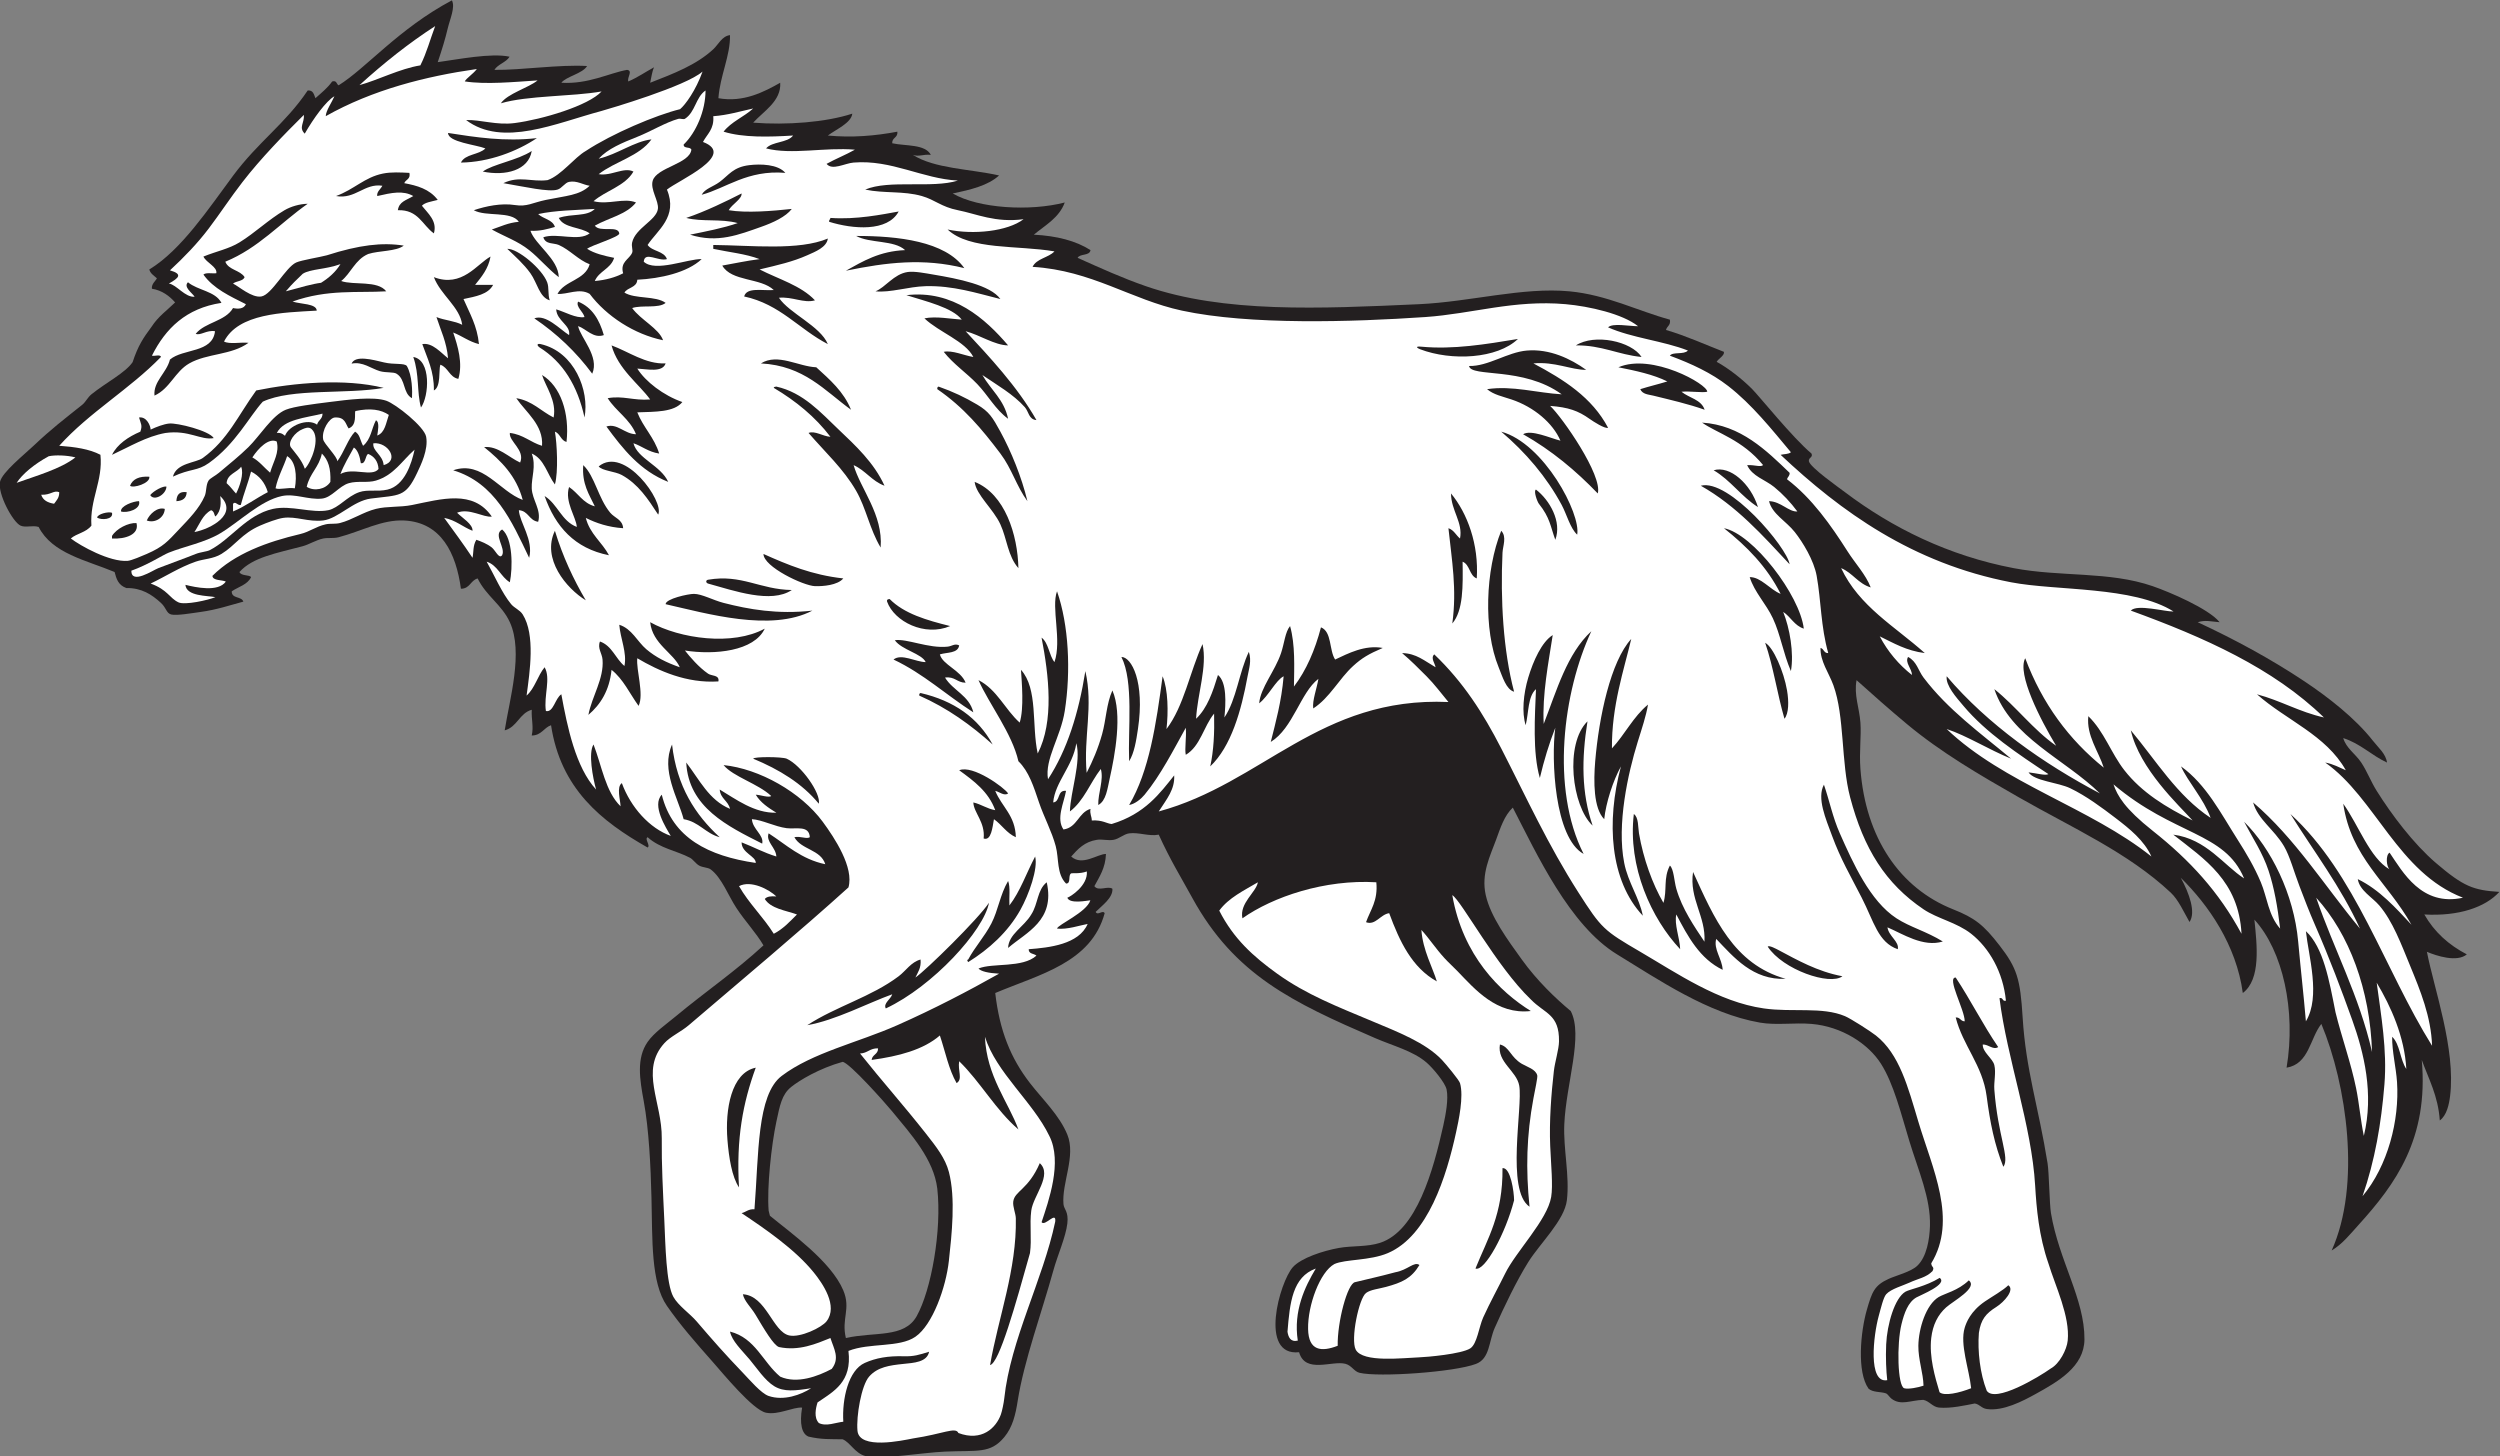 <?xml version="1.0" encoding="UTF-8" standalone="no"?>
<svg
   xmlns:dc="http://purl.org/dc/elements/1.1/"
   xmlns:cc="http://creativecommons.org/ns#"
   xmlns:rdf="http://www.w3.org/1999/02/22-rdf-syntax-ns#"
   xmlns:svg="http://www.w3.org/2000/svg"
   xmlns="http://www.w3.org/2000/svg"
   viewBox="0 0 761.293 443.387"
   height="443.387"
   width="761.293"
   xml:space="preserve"
   id="svg2"
   version="1.1"><rect x="0" y="0" width="761.293" height="443.387" fill="#808080" stroke="none"/><defs
     id="defs6" /><g
     transform="matrix(1.333,0,0,-1.333,0,443.387)"
     id="g10"><g
       transform="scale(0.1)"
       id="g12"><path
         id="path14"
         style="fill:#231f20;fill-opacity:1;fill-rule:evenodd;stroke:none"
         d="m 400,2635.35 c -12.223,14.24 -29.965,27.77 -52.937,31.26 -1.75,10.87 9.695,19.18 11.3,23.88 -5.582,5.31 -15.605,11.21 -17.187,20.24 73.094,44.3 136.058,139.86 191.492,214.4 57.996,78 118.797,117.98 170.281,194.42 12.867,1.11 14.137,-9.38 17.649,-17.65 13.418,12.08 27.672,23.31 38.23,38.24 10.961,3.12 9.496,-6.19 14.707,-8.82 62.223,38.47 137.422,129.63 258.825,194.12 8.15,-16.01 -4.47,-42.37 -9.99,-65.85 -4.86,-20.71 -11.9,-44.32 -22.37,-75.33 44.12,5.93 122.79,21.71 164.13,12.38 -7.72,-12.87 -26.96,-17.18 -34.7,-30.03 60.8,-0.83 147.99,12.57 211.76,8.82 -10.46,-17.5 -47.57,-23.73 -58.83,-38.23 61.63,-3.78 109.23,22.14 150,29.41 14.36,-1.75 -0.24,-17.15 2.95,-26.47 21.27,9.13 39.12,21.66 58.82,32.36 -4.67,-10.04 -6.07,-23.34 -8.83,-35.3 53.82,21.02 105.09,40.44 144.13,76.47 11.76,10.86 19.63,29.97 38.23,32.35 1.18,-46.41 -22.82,-92.75 -26.47,-144.12 57.54,-10.35 104.74,14.78 141.18,35.3 2.79,-42.01 -38.54,-65.37 -61.76,-91.18 76.55,-5.96 165.91,0.76 226.46,20.59 -2.52,-21.33 -36.7,-35.59 -55.87,-50 55.16,-5.3 108.2,-0.71 158.82,8.82 1.54,-14.29 -12.51,-12.98 -11.77,-26.47 31.44,-6.79 74.9,-1.56 88.23,-26.46 -18.34,1.77 -26.98,-5.02 -41.17,0 49.63,-31.75 130.66,-32.1 197.07,-47.07 -25.65,-23.37 -65.37,-32.66 -105.89,-41.17 59.24,-34.44 176.44,-41.21 255.89,-20.59 -12.85,-35.19 -44.47,-51.61 -70.59,-73.53 52.15,-2.75 95.96,-13.84 129.41,-35.3 -1.94,-13.75 -23.96,-7.4 -29.41,-17.64 53.67,-24.01 101.72,-45.94 155.88,-64.71 178.12,-61.72 396.28,-51.5 623.54,-41.17 117.36,5.33 237.01,39.47 344.12,29.41 85.55,-8.05 157.07,-45.1 229.42,-64.71 2.46,-13.27 -6.9,-14.68 -8.83,-23.53 46.97,-13.81 88.49,-33.06 132.34,-50 1.6,-8.72 -12.24,-15.04 -16.6,-22.82 26.41,-14.37 57.72,-38.78 81.31,-62.48 16.5,-16.57 92.01,-110.71 135.29,-147.05 4.26,-9.17 -7.44,-8.87 -5.88,-17.65 2.44,-13.7 68.83,-60.37 82.37,-70.59 107.69,-81.41 236.64,-145.2 385.29,-173.53 107.48,-20.48 218.18,-6.77 317.66,-41.18 38.02,-13.15 127.71,-51.1 152.93,-82.35 -19.93,1.54 -32.47,5.59 -50,0 85.09,-39.57 167.92,-84.49 244.12,-135.29 54.1,-36.09 115.86,-84.14 155.88,-135.3 12.32,-15.75 29.86,-30.07 32.36,-50 -35.57,16.4 -60.55,43.39 -100,55.88 6.78,-23.33 27.69,-35.66 41.17,-55.88 13.2,-19.81 21.86,-43.2 35.29,-64.71 33.64,-53.77 83.79,-120.61 135.3,-164.7 63.06,-53.96 85.7,-62.32 144.92,-66.05 -32.38,-35.54 -93.46,-56.01 -171.39,-51.6 22.7,-40.05 55.84,-69.66 97.05,-91.17 -22.58,-18.75 -69.26,-3.34 -91.17,5.87 16.37,-84.74 66.09,-221.617 52.95,-329.41 -2.32,-18.906 -7.5,-44.152 -23.54,-55.89 -3.78,56.008 -25.27,94.336 -41.17,138.246 16.06,-179.848 -60.37,-284.016 -144.12,-376.477 -19.71,-21.75 -37.15,-44.043 -61.76,-58.828 67.74,149.559 34.42,379.403 -23.53,517.657 -26.27,-33.528 -28.03,-91.594 -79.42,-100 21.86,130.252 -8.51,267.392 -73.53,338.232 5.96,-58.38 15.27,-136.21 -26.47,-167.65 -14.74,109.77 -78.88,201.48 -141.68,263.21 19.52,-35.67 34.93,-79.25 19.91,-100.93 -13.13,22.81 -25.06,50.38 -42.93,67.14 -97.76,91.66 -224.79,147.78 -347.07,217.65 -88.73,50.71 -177.5,102.24 -255.88,167.64 -40.72,33.97 -75.67,64.94 -114.71,100 -6.31,-34.07 6.39,-63.12 8.83,-97.05 2.26,-31.43 -3.01,-66.24 0,-105.89 11.91,-157.17 89.75,-272.25 211.76,-320.59 49.29,-19.53 69.66,-35.52 105.88,-82.35 40.19,-51.96 47.52,-76.34 52.95,-164.71 7.42,-121.07 36.05,-203.081 56.97,-333.288 3.44,-21.454 4.26,-93.067 7.73,-113.766 18.28,-108.938 77.09,-196.301 76.49,-288.246 -0.43,-62.82 -61.14,-96.883 -110.94,-124.5 -30.31,-16.797 -74.65,-39.883 -111.9,-34.707 -12.69,1.765 -15.78,10.469 -27.71,12.683 -21.48,-4.187 -55.12,-11.902 -81.84,-9.363 -14.49,1.375 -22.14,15.098 -35.82,17.645 -29.55,-0.887 -51.21,-13.907 -72.98,2.949 -3.64,2.812 -8.29,10.121 -11.78,11.758 -12.76,4.336 -30.14,1.945 -40.2,10.8 -27.3,38.196 -18.26,130.657 -3.9,180.383 11.68,40.508 17.05,55.692 50,70.586 16.77,7.598 50,15.848 64.68,29.414 22.27,20.528 28.56,61.766 29.44,91.18 1.87,63.926 -26.47,126.172 -47.07,194.121 -19.63,64.758 -35.86,130.922 -64.71,176.465 -28.87,45.617 -89.43,85.324 -158.83,91.184 -38.73,3.273 -80.49,-3.497 -117.63,2.941 -119.03,20.631 -233.03,98.851 -326.49,155.891 -108.38,66.16 -183.03,228.32 -238.22,335.29 -19.28,-18.01 -28.24,-46.02 -38.24,-73.53 -13.29,-36.6 -34.61,-77.32 -23.54,-126.47 11.13,-49.43 50.02,-102.11 82.36,-147.06 34.98,-48.64 77.7,-89.32 111.76,-117.66 29.28,-56.277 -10.56,-164.922 -14.71,-258.817 -2.5,-56.855 12.64,-117.929 5.88,-173.535 -5.56,-45.879 -61.58,-98.508 -88.22,-141.172 -27.17,-43.515 -55.47,-102.785 -76.46,-150 -13.99,-31.437 -10.92,-70.41 -42.93,-82.589 -49.77,-18.895 -222.21,-30.782 -265.92,-20.36 -12.81,3.067 -17.85,16.746 -32.35,20.586 -30.41,8.055 -91.75,-23.41 -105.87,26.473 -92.48,-9.598 -44.28,160.429 -14.38,194.121 18.97,21.367 69.67,37.695 105.55,44.121 30.29,5.41 64.2,1.945 94.12,11.758 83.3,27.328 121.29,165.39 144.12,267.648 5.59,25.067 12.15,60.574 7.64,82.352 -3.3,15.949 -31.82,49.719 -45.88,61.777 -31.12,26.672 -75.82,37.774 -117.64,55.883 -187.99,81.364 -321.19,144.234 -417.66,320.584 -25.04,45.79 -50.38,86.5 -76.46,144.12 -21.99,-4.5 -45.93,5.95 -67.66,2.94 -12.3,-1.7 -22.72,-12.34 -35.29,-14.7 -12.93,-2.43 -25.93,1.89 -38.24,0 -28.27,-4.33 -43.57,-21.09 -58.82,-38.24 25.19,-22.68 60.24,6.03 79.42,5.89 -1.16,-32.2 -14.88,-51.81 -26.48,-73.54 8.97,-12.82 30.65,1.4 41.18,-5.89 1.66,-20.71 -23.9,-38.51 -38.24,-52.93 4.84,-9.59 15.96,5.38 20.59,-2.94 -30.76,-113.36 -148.61,-139.63 -250,-182.36 9.95,-86.266 35.27,-148.817 79.41,-205.875 28.5,-36.848 67.23,-73.379 85.3,-117.649 19.99,-48.984 -12.95,-110.203 -8.83,-158.836 1.02,-11.984 12.05,-16.398 8.83,-44.113 -3.63,-31.192 -21.91,-70.984 -32.36,-108.828 -25.6,-92.793 -66.77,-205.145 -81.04,-296.426 -4.84,-30.938 -11.47,-59.91 -30.72,-82.977 C 2262.25,4.836 2233.84,13.418 2158.98,10.117 2105.53,7.773 2011.53,-8.984 1976.83,0 c -23.63,6.125 -35.27,31.902 -51.88,38.23 -28.68,0.605 -47.71,-0.867 -77.88,6.125 -15.5,6.144 -20.86,29.492 -14.7,66.347 -21.68,1.238 -54.31,-17.449 -82.35,-11.758 -30.23,6.133 -98.83,90.125 -120.59,114.707 -41.1,46.414 -76.12,86.477 -105.88,129.414 -36.71,52.95 -32.98,150.489 -35.3,247.063 -1.72,71.305 -5.83,156.48 -17.65,220.582 -9.29,50.375 -16.98,97.922 8.83,135.293 14.69,21.281 43.69,41.32 64.7,58.836 67.21,55.99 135.22,101.94 200,161.76 -17.45,29.59 -40.89,53.69 -61.76,85.29 -18.47,27.96 -33.66,69.54 -58.82,88.24 -6.44,4.77 -17.96,4 -26.48,8.82 -7.85,4.45 -13.89,14.12 -20.59,17.65 -31.43,16.6 -67.81,21.06 -97.05,47.06 -7.69,-4.07 7.3,-19.08 0,-23.52 -106.4,60.26 -198.67,134.66 -220.59,279.41 -16.77,-5.8 -21.77,-23.35 -44.12,-23.55 4.64,21.28 -0.95,34.53 0,58.84 -28.32,-7.96 -33.08,-39.47 -61.77,-47.06 11.3,71.89 43.1,178.43 11.77,247.06 -18.29,40.04 -54.06,59.87 -73.53,100 -16.3,-4.29 -17.61,-23.57 -38.24,-23.53 -11.02,81.47 -45.1,151.62 -129.415,155.89 -50.472,2.54 -97.113,-24.29 -150,-38.24 -11.836,-3.12 -24.254,-0.63 -35.297,-2.94 -16.554,-3.48 -32.16,-13.68 -47.054,-17.65 -59.414,-15.82 -113.977,-25.06 -144.121,-58.83 3.281,-9.45 23.191,-6 26.472,-11.76 -8.168,-17.33 -29.015,-21.96 -44.121,-32.35 -0.648,-17.32 22.434,-10.9 26.477,-23.54 -31.055,-8.26 -60.223,-18.5 -97.063,-23.52 -20.176,-2.75 -55.465,-8.99 -67.652,-5.89 -11.387,2.91 -10.957,14.92 -23.524,26.48 -21.035,19.33 -44.207,34.38 -79.058,33.97 -18.399,6.48 -22.813,21.02 -26.824,36.61 -65.04,27.13 -142.352,41.97 -173.54,102.94 -14.223,4.44 -29.246,-2.24 -41.168,2.95 -17.707,7.71 -52.785,72.8 -47.062,100 4.562,21.68 54.531,61.56 76.469,82.36 40.859,38.72 69.738,60.53 111.769,94.12 7.207,5.76 12.012,16.55 20.59,23.52 32.281,26.23 77.559,49.12 94.117,73.53 12.551,38.04 24.375,55.33 43.09,80.57 15.25,23.79 35.176,37.38 53.965,55.82 z M 1932.37,269.531 c -10.71,44.668 11.97,66.258 -5.89,108.828 -27.85,66.426 -120.66,131.7 -167.64,170.586 -0.24,0.196 -2.97,12.129 -2.94,11.766 -4.12,53.059 6.21,149.316 17.65,202.941 7.94,37.286 12.41,62.137 33.65,79.309 18.99,15.348 64.74,42.801 117.65,57.508 15.58,-1.59 98.08,-94.629 113.4,-113.281 42.48,-51.727 95.01,-109.239 102.95,-176.477 10.59,-94.727 -13.74,-231.492 -47.06,-291.18 -28.42,-50.89 -96.61,-35.051 -161.77,-50 v 0" /><path
         id="path16"
         style="fill:#ffffff;fill-opacity:1;fill-rule:evenodd;stroke:none"
         d="m 300,2022.49 c 38.051,13.55 71.742,35.76 85.297,41.17 36.75,14.68 82.281,23.08 117.648,44.13 43.45,25.84 91.805,74.88 141.176,85.29 29.742,6.26 60.219,-9.08 91.184,-5.89 22.941,2.37 38.828,28.7 61.761,35.3 20.004,5.75 42.731,0.07 61.762,5.88 41.332,12.63 59.277,45.07 88.238,70.59 -6.738,-31.69 -22.597,-81.84 -61.769,-91.18 -22.645,-5.4 -44.965,0.93 -64.699,-5.88 -27.844,-9.6 -46.914,-36.27 -70.594,-41.18 -37.391,-7.75 -85.363,12.16 -126.473,2.95 -60.597,-13.59 -95.918,-69.34 -144.117,-94.13 -7.012,-3.6 -21.328,-4.36 -32.348,-8.82 -23.742,-9.58 -60.097,-22.56 -85.296,-32.35 -12.668,-4.92 -61.77,-38.33 -61.77,-5.88 v 0" /><path
         id="path18"
         style="fill:#ffffff;fill-opacity:1;fill-rule:evenodd;stroke:none"
         d="m 632.359,2337.2 c 16.454,31.59 65.555,34.32 104.426,44.11 0.086,-12.83 -10.012,-14.84 -12.394,-25.2 -21.543,15.6 -64.856,-2.07 -73.34,-25.43 -1.699,0.59 -6.637,7.86 -18.692,6.52 v 0" /><path
         id="path20"
         style="fill:#ffffff;fill-opacity:1;fill-rule:evenodd;stroke:none"
         d="m 652.945,2660.73 c 17.684,20.61 21.141,22.76 38.594,39.99 17.891,11.45 50.746,9.35 86.231,22.13 -11.204,-18.21 -26.247,-31.29 -44.301,-42.64 -20.461,-2.62 -46.449,-10.18 -80.524,-19.48 v 0" /><path
         id="path22"
         style="fill:#ffffff;fill-opacity:1;fill-rule:evenodd;stroke:none"
         d="m 1341.19,2757.79 c 9.75,8.21 74.75,27.23 73.53,35.29 -2.89,19.15 -44.67,1.31 -55.89,17.65 31.35,17.67 72.6,25.45 94.12,52.94 -27.95,11.58 -62.54,-6.08 -97.06,2.94 28.32,24.62 71.71,34.18 91.18,67.65 -21.58,11.29 -51.06,-10.88 -79.41,-5.88 37.48,29.19 92.71,40.63 120.59,79.41 -38.95,-4.34 -77.6,-34.06 -120.59,-44.12 20.87,22.76 53.58,36.25 88.23,50 32.14,12.76 64.38,32.96 94.13,41.18 3.76,1.04 11.49,-2.08 14.7,0 23.89,15.44 24.42,49.18 47.06,64.7 0.03,-46.11 -21.55,-96.09 -50,-123.53 -0.38,-10.17 15.31,-4.29 17.65,-11.76 -4.06,-32.5 -78.77,-40.23 -88.24,-70.59 -6.31,-20.24 14.17,-46.38 11.76,-64.71 -3.41,-26.03 -51.41,-43.71 -58.82,-76.46 -2.24,-9.93 2.37,-17.65 0,-23.54 -5.98,-14.85 -28.16,-20.83 -20.59,-47.05 -18.02,-9.43 -39.56,-15.34 -64.71,-17.65 9.43,22.93 36.77,27.94 44.12,52.94 -22.83,4.61 -44.98,9.92 -61.76,20.59 v 0" /><path
         id="path24"
         style="fill:#ffffff;fill-opacity:1;fill-rule:evenodd;stroke:none"
         d="m 1150.01,2907.79 c 47.63,-8.02 104,-21.08 123.53,-14.7 9.91,2.75 16.83,15.73 26.47,17.64 18.03,3.55 32.47,-6.94 47.06,-8.83 -22.97,-22.15 -54,-22.78 -100,-32.35 -31.02,-6.44 -43.19,-16.11 -70.59,-11.76 -31.18,4.94 -66.34,-2.46 -94.12,-11.77 27.54,-15.6 85.19,-1.09 102.94,-26.47 -24.36,-2.1 -41.88,-11.05 -61.76,-17.64 30.78,-16.88 59.33,-26.4 85.29,-47.07 23.83,-18.96 43.35,-43.18 67.65,-61.76 -1.21,42.03 -53.61,73.71 -64.71,105.88 22.51,-0.93 39.13,4.01 55.89,8.83 -5.37,17.17 -26.87,18.22 -38.23,29.41 38.62,8.44 85.12,8.99 129.4,11.76 -18.21,-18.35 -52.4,-10.07 -82.35,-20.58 11.56,-23.75 50.31,-20.28 70.59,-35.3 -25.54,-19.3 -74.21,1.83 -105.88,-8.82 5.02,-17.07 23.61,-12.51 35.29,-17.65 25.48,-11.21 44.68,-34.31 70.59,-44.12 -10.44,-36.62 -57.23,-36.88 -73.53,-67.64 21.54,-2 50.17,14.28 73.53,0 38.32,-50.93 101.75,-92.31 167.65,-105.89 -9.39,26.9 -51.38,46.66 -70.59,73.53 21.85,7.56 60.37,-1.54 76.47,11.77 -22.44,16.78 -70.02,8.41 -94.12,23.53 7.19,12.42 28.34,10.87 29.41,29.41 52.18,2.55 114.04,16.05 147.06,47.06 -30.69,1.29 -106.23,-30.83 -132.35,-5.88 1.98,24.74 33.2,-0.02 52.95,5.88 -6.57,18.93 -33.67,17.32 -44.12,32.35 21.62,33.32 70.16,64.31 44.12,126.48 25.61,20.9 160.84,78.96 82.35,108.81 9.37,18.08 25.9,29 23.53,58.83 33.76,2.51 61.35,11.2 91.18,17.65 -21.02,-19.18 -50.15,-30.25 -67.66,-52.95 44.61,-13.92 104.42,-12.24 158.83,-8.82 -13.11,-17.27 -47.62,-13.16 -61.76,-29.41 58.82,-15.18 133.87,3.01 202.94,-2.94 -20.63,-11.72 -43.89,-20.82 -64.71,-32.36 12.81,-16 41.6,1.31 61.77,2.94 86.74,7.02 156.86,-36.85 238.23,-41.17 -59.03,-18.42 -157.52,2.62 -211.77,-20.58 43.74,-9.2 86.91,-2.57 129.42,-14.71 30.47,-8.71 44.27,-24.84 82.35,-32.36 43.04,-8.5 85.42,-29.11 150.01,-20.59 -36.62,-27.91 -114.96,-36 -173.54,-23.52 50.46,-47.59 160.54,-35.55 244.12,-50 -13.81,-14.62 -40.78,-16.09 -50,-35.3 135.65,-8.32 224.71,-74.93 341.18,-100 154.92,-33.35 389.28,-26.06 555.9,-14.7 106.15,7.23 202.81,39.87 320.58,29.41 54.09,-4.81 130.3,-22.17 165.61,-50.37 -20.59,0 -58.42,7.88 -68.56,-2.57 54.26,-24.19 126.02,-30.84 182.37,-52.95 -9.1,-10.1 -34.79,-2.27 -41.17,-11.77 49.96,-18.62 94.41,-39.25 133.06,-69.21 54.67,-42.4 99.14,-98.55 143.4,-151.37 -5.16,-4.65 -15.66,-3.94 -23.53,-5.88 137.77,-129.54 301.03,-247.79 526.48,-291.19 103.87,-19.99 278.87,-8.58 371.25,-66.76 -19.69,-0.63 -83.44,17.55 -97.71,2.06 167.51,-60.92 325.39,-131.46 441.17,-244.12 -56.06,12.56 -98.73,38.52 -152.95,52.94 66.38,-59.12 157.97,-93.01 202.95,-173.53 -15.12,6.45 -28.83,14.32 -47.07,17.65 114.98,-81.1 166.11,-251.55 314.72,-308.83 -94.63,-20.89 -137.91,59.31 -167.65,102.94 -9.57,-5.48 -7.25,-32.13 0,-38.23 -45.3,25.98 -70.78,101.26 -105.88,150.01 18.03,-123.28 99.78,-177.35 155.88,-276.49 -35.47,38.07 -73.13,80.24 -122.64,104.25 4.04,-26.04 32.99,-41.26 49.1,-60.13 30.76,-36 50.08,-88.37 70.61,-138.23 22.93,-55.75 47.87,-116.11 49.98,-182.352 -109.16,175.152 -174.87,393.752 -323.52,529.412 53.87,-86.32 114.83,-165.56 158.83,-261.76 -80.47,96.98 -148.36,206.55 -244.12,288.23 10.86,-39.16 47.71,-61.17 70.59,-100 13.34,-22.65 22.96,-58.93 35.29,-91.18 10.96,-28.68 22.4,-58.82 35.29,-88.24 33.6,-76.76 60.72,-149.15 85.29,-217.646 26.72,-74.461 50,-168.777 26.47,-264.707 -7.64,36.867 -10.27,72.531 -17.64,108.832 -11.81,58.082 -32.87,115.957 -47.07,173.531 -14.43,73.13 -27.58,148.26 -67.63,185.29 5.85,-56.41 34.31,-149.24 0,-205.884 -5.59,65.344 -11.22,111.544 -17.66,182.354 -9.86,108.69 -62.17,213.01 -123.52,273.53 19.93,-37.9 42.35,-70.94 55.86,-111.76 12.8,-38.55 20.59,-82.01 26.49,-132.35 -26.94,30.12 -29.63,71.61 -44.12,105.87 -14.79,35 -32.8,65.48 -52.93,97.07 -38.48,60.31 -71.59,126.15 -129.42,167.65 15.3,-34.72 51.66,-73.83 67.64,-117.66 -76.7,50.77 -124.26,130.66 -182.34,200.01 20.03,-88.21 109.86,-171.29 141.17,-205.89 -60.45,29.76 -116.21,63.9 -155.88,114.71 -30.43,38.97 -46.1,88.39 -82.36,123.53 -4.73,-44.41 23.35,-80.23 35.29,-117.65 -79.28,63.86 -140.37,145.9 -179.42,250 -19.31,-35.48 34.81,-140.77 70.61,-200 -53.03,37.18 -91,89.41 -141.19,129.41 37.38,-110.64 161.66,-159.9 241.17,-238.23 -129.32,68.08 -256.68,157.87 -350,267.65 -2.77,-21.13 22.03,-48.39 38.24,-67.65 52.13,-61.95 125.51,-110.41 194.12,-155.89 -6.62,-4.07 -26.42,2.02 -45.41,3.98 13.26,-19.89 67.52,-22.86 95.41,-36.33 36.31,-17.52 72,-44.03 102.95,-67.65 32.17,-24.56 66.08,-51.66 82.35,-88.23 -140,111.66 -337.31,166.78 -467.66,291.18 45.14,-14.68 97.38,-47.71 147.07,-67.65 -70.33,58.59 -144.57,111.97 -200,185.29 -12.11,16 -15.43,36.8 -35.29,47.07 -7.89,-12.9 8.81,-26.4 8.81,-41.18 -30.1,23.82 -54.93,52.91 -73.52,88.23 31.66,-15.39 61.09,-33.01 102.93,-38.23 -67.83,60.59 -150.18,106.69 -191.17,194.12 26.35,-10.91 38.94,-35.57 67.63,-44.12 -11.46,29.55 -35.05,54.28 -52.92,82.35 -38.13,59.88 -81.25,121.27 -138.25,164.71 1.27,5.6 6.35,7.39 5.88,14.71 -52.67,50.66 -111.7,109.31 -200,114.71 33.87,-23.96 92.09,-39.17 139.34,-96.91 -5.49,-5.48 -17.66,0.57 -36.39,-0.15 11.49,-25.66 41.11,-33.14 61.76,-50 19.88,-16.23 37.52,-35.01 52.95,-55.88 -19.3,-1.61 -37.76,23.01 -64.71,23.52 7.25,-29.58 38.87,-45.28 58.83,-70.59 18.26,-23.16 43.59,-64.43 50,-100 10.33,-57.52 9.28,-115.77 26.46,-176.47 -10.33,-0.52 -9.66,9.93 -17.65,11.77 -0.92,-30.61 18.96,-56.6 29.41,-85.3 25.82,-70.82 17.27,-176.31 38.24,-255.88 31.08,-117.96 81.14,-197.47 167.66,-255.89 31.93,-21.56 75.74,-29.88 108.81,-55.88 41.19,-32.39 73.2,-87.82 79.41,-152.94 -9.04,-2.19 -5.64,8.06 -14.7,5.87 17.4,-139.457 73.43,-289.703 81.5,-428.59 2.93,-50.137 8.44,-114.922 30.27,-177.281 15.75,-51.84 49.65,-120.793 44.1,-176.477 -2.05,-20.644 -18.71,-52.91 -38.76,-63.808 -26.55,-19.004 -127.37,-79.758 -146.25,-50.625 -15.24,38.945 -21.16,89.785 -17.91,132.07 4.58,30.664 15.74,44.109 39.82,59.227 17.73,11.132 42.93,39.32 27.38,49.582 -11.17,-11.34 -37.36,-26.075 -53.2,-36.868 -33.48,-22.792 -42.89,-48.847 -46.37,-60.164 -11.56,-37.785 10.18,-94.277 14.71,-138.242 -26.88,-10.683 -61.62,-18.594 -72.19,-9.094 -10.43,34.708 -23.92,80.547 -18.98,123.801 3.47,30.34 15.39,53.289 33.9,69.93 16.35,14.68 73.64,44.922 51.9,61.797 -24.55,-23.719 -55.18,-29.903 -68.91,-38.184 -28.77,-17.32 -45.8,-71.707 -46.31,-111.191 -0.39,-31.649 11.14,-62.11 11.78,-91.18 -11.5,-4.094 -35.12,-8.742 -44.12,-5.879 -15.12,5.039 -17.42,100.801 -6.15,146.512 6.23,25.207 14.98,50.109 34,60.969 10.1,5.75 72.44,30.086 53.22,44.707 -31.7,-19.563 -68.43,-26.008 -78.14,-31.594 -24.63,-14.188 -42.09,-74.715 -44.12,-120.594 -1.35,-31.074 0.06,-61.047 2.42,-81.554 -44.61,-8.133 -31.41,103.117 -19.53,146.261 4.96,17.989 10.72,42.774 17.11,50 10.82,12.215 39.02,19.91 52.95,26.465 19.74,9.297 38.32,11.406 52.95,26.473 5.15,10.422 -1.96,7.238 -2.95,17.66 60.6,99.351 2.69,216.199 -29.42,323.523 -23.77,79.453 -43.22,154.629 -97.05,197.059 -11.93,9.406 -57.13,38.449 -70.58,44.129 -52.19,22.02 -119.65,8.3 -185.3,17.64 -103.84,14.75 -199.08,80.78 -282.36,129.41 -83.32,48.66 -88.5,52.91 -141.17,135.3 -69.75,109.05 -118.67,216.64 -176.49,329.41 -41.19,80.36 -86.72,151.42 -152.95,214.71 -9.1,-8.35 2.09,-21.27 2.95,-29.42 -25.37,14.62 -44.04,31.79 -76.46,32.36 20.04,-16.92 37.81,-34.87 55.88,-52.94 18.04,-18.04 33.61,-39.19 50,-58.83 -293.97,12.95 -425.31,-186 -661.76,-249.99 18.94,29.26 36.95,50.48 35.29,82.35 -32.04,-40.02 -66.46,-88.02 -142.81,-111.04 -10.9,0.71 -20.54,9.53 -45.43,8.09 -0.12,9.69 -4.96,14.64 -2.94,26.48 -27.88,-8.4 -29.99,-42.58 -61.77,-47.06 -17.09,24.67 0.77,60.06 5.89,88.23 -21.02,2.39 -12.34,-24.92 -29.42,-26.47 4.42,47.16 44.75,82.27 52.94,135.3 11.45,-42.52 -13.37,-110.49 -14.7,-155.88 31.88,23.99 46.24,65.52 70.59,97.05 7.25,-24.94 -6.44,-54.32 -5.88,-82.35 18.05,9.43 20.97,37.01 26.46,61.76 11.35,51.04 29.47,145.85 5.89,200 -13.77,-30.75 -14.27,-66.88 -23.53,-100 -9.12,-32.6 -21.69,-62.06 -35.29,-88.23 -7.43,82.59 15.68,151.71 -2.95,232.35 -15.18,-95.61 -41.44,-180.13 -85.29,-247.05 -8.03,45.8 28.95,96.54 38.24,155.88 14.34,91.62 9.08,196.71 -17.65,273.53 -13.83,-36.95 11.44,-111.87 -5.89,-161.77 -12.61,15.83 -13.11,43.75 -29.41,55.89 16.74,-86.6 28.91,-191.27 -8.82,-264.71 -14.17,64.21 1.01,147.93 -38.23,191.18 1.68,-27.65 7.35,-88.09 -2.95,-120.59 -33.57,30.14 -51.84,75.6 -94.12,97.05 24.06,-54.48 76.59,-121.31 91.18,-185.28 24.06,-23.32 34.99,-58.34 47.06,-94.13 11.04,-32.72 29.35,-66.48 38.24,-100 7.65,-28.87 1.69,-63.13 23.53,-85.3 12.08,-0.31 4.18,18.58 11.45,23.07 2.42,1.5 19.52,-1.55 36.06,4.54 2.78,-32.41 -37.88,-58.02 -44.57,-59.96 5.26,-14.94 45.3,-6.56 52.6,-5.88 -8.14,-27.47 -74.73,-55.81 -76.13,-64.7 23.41,-2.63 51.75,7.37 69.94,10.65 -19.95,-46.83 -87.99,-54.2 -134.65,-57.72 -0.46,-11.24 12.01,-9.56 17.65,-14.7 -31.67,-28.75 -100.67,-16.09 -132.36,-29.41 5.47,-6.55 22.76,-10.55 47.07,-11.77 -69,-38.87 -147.67,-80.1 -232.36,-117.652 -89.78,-39.797 -194.02,-62.609 -264.38,-116.008 -56.86,-43.164 -52.14,-179.148 -62.1,-304.578 -13.74,1.004 -19.14,-6.347 -29.41,-8.816 52.76,-35.277 121.8,-82.336 164.71,-135.305 20.28,-25.027 56.36,-76.738 29.41,-111.769 -11.12,-14.442 -60.07,-37.84 -85.29,-32.352 -37.87,8.25 -52.35,90.926 -105.89,94.121 3.23,-15.976 18.36,-29.152 28.91,-46.777 20.16,-33.664 41.11,-69.543 53.45,-73.82 45.77,-9.786 85.35,7.578 117.64,20.597 7.95,-24.855 22.02,-46.093 2.95,-70.586 -31.5,-16.828 -79.16,-34.824 -117.65,-17.648 -39.72,32.832 -56.7,88.398 -114.71,102.941 4.27,-21.289 26.49,-42.05 44.78,-63.683 15.86,-18.739 34.63,-48.055 56.63,-61.27 21.99,-13.211 47.21,-10.332 83.88,-4.461 -23.36,-15.09 -62.43,-29.414 -97.05,-17.648 -17.31,5.879 -43.48,37.012 -58.83,52.941 -40.3,41.844 -69.87,75.645 -105.88,117.645 -14.98,17.48 -41.83,35.734 -52.94,55.879 -16.65,30.214 -18.06,119.152 -20.59,173.535 -3.15,67.707 -6.55,129.219 -5.88,188.242 0.94,83 -50.51,155.312 5.88,217.648 14.04,15.52 37.74,25.684 55.89,41.172 117.15,100.042 255.32,215.702 364.7,314.712 13.02,45.11 -31.34,112.73 -58.82,150 -49.67,67.35 -144.43,121.05 -226.48,129.42 21.62,-26.44 79.1,-42.48 108.83,-70.6 -5.7,-4.54 -24.72,2.61 -35.3,2.95 11.02,-18.4 28.9,-29.93 47.07,-41.18 -50.37,-1.33 -92.49,31.05 -129.42,52.95 1.66,-20.9 19.45,-25.65 23.53,-44.12 -48.48,20.15 -70.03,67.22 -100,105.88 5.17,-102.72 95.35,-145.8 173.53,-185.3 4.45,19.72 -21.92,32.57 -23.53,55.89 22.85,-1.25 52.32,-17.08 79.41,-20.59 21.18,-2.75 51.16,7.42 52.95,-20.59 -7.18,-5.03 -21,2.95 -35.3,0 15.38,-28.74 60.27,-27.97 70.59,-61.77 -55.12,11.56 -88.89,44.45 -129.41,70.59 -6.95,-19.39 16.55,-31.96 17.65,-52.94 -28.57,8.68 -52.49,22.03 -79.42,32.35 -0.09,-24.64 33.16,-31.5 32.35,-47.05 -107.75,15.77 -190.29,56.76 -214.7,155.88 -23.31,-24.42 9.68,-75.75 20.59,-94.13 -48.43,17.28 -91.55,65.32 -111.77,120.61 -12.74,-8.61 -3.35,-38.68 -2.94,-52.95 -34.43,33.21 -42.89,92.4 -61.77,141.18 -12.38,-19.15 -1.73,-76.16 5.89,-102.94 -46.79,50.72 -65.83,143.36 -79.42,217.64 -14.2,-8.81 -17.97,-42.18 -35.29,-38.23 -5.19,35.13 11.76,74.37 -2.94,99.99 -15.9,-19.39 -22.33,-48.26 -41.18,-64.7 7.38,54.55 20.29,138.94 -8.82,185.29 -6.45,10.27 -18.96,14.51 -26.47,23.53 -20.8,24.99 -38.89,67 -55.89,97.07 25.22,-8.12 32.1,-34.58 52.95,-47.07 6.74,33.13 7.04,100.46 -17.65,120.6 -21.18,-11.7 8.77,-42.2 0,-58.82 -7.01,-9.7 -15.31,11.14 -23.53,17.64 -10.98,8.68 -24.06,13.62 -35.29,17.65 -8.31,-13.14 -6.03,-28.37 -8.82,-41.18 -20.74,31.23 -42.87,61.06 -64.71,91.18 26.34,-5.03 42.17,-20.58 64.71,-29.42 1.11,14.89 -23.51,29.42 -35.3,41.18 27.48,11.46 60.63,-11.48 79.41,-8.82 -42.76,62.25 -114.86,40.04 -182.352,26.47 -27.465,-5.53 -56.266,-2.36 -82.36,-8.82 -29.039,-7.2 -54.187,-25.24 -82.348,-32.36 -10.929,-2.76 -21.906,-0.62 -32.359,-2.94 -23.098,-5.14 -36.23,-16.97 -58.113,-22.17 -75.516,-17.93 -149.438,-44.42 -200.711,-95.48 0.238,-11.52 22.996,-9.01 30.586,-13.18 -17.555,-24.71 -69.535,-13.04 -92.352,-7.41 2.227,-26.65 50.867,-24.53 68.5,-28.08 -16.054,-6.82 -69.937,-18.89 -84.488,-11.88 -21.066,10.14 -23.996,28.44 -63.422,42.91 33.84,16.09 65.758,37.13 102.945,50 19.071,6.59 39.731,6.01 58.817,17.64 31.605,19.26 46.012,46.25 88.238,64.71 15.766,6.88 39.731,15.79 52.945,17.65 29.383,4.12 57.266,-9.89 91.172,-5.88 34.059,4.01 68.293,44.71 108.828,49.99 65.766,8.57 79.11,1.9 105.883,58.83 8.02,17.05 25.992,53.02 20.586,82.35 -4.273,23.21 -69.32,74.85 -91.176,82.36 -29.324,10.07 -87.109,2.4 -129.41,-2.94 -36.804,-4.66 -80.984,-10.06 -100.004,-17.65 -30.797,-12.3 -59.531,-60.02 -85.293,-85.3 -21.183,-20.79 -43.867,-38.71 -67.648,-58.82 -8.141,-6.88 -20.094,-12.4 -23.527,-17.65 -6.317,-9.64 -4.469,-25.24 -8.825,-35.29 -12.347,-28.51 -36.015,-52.41 -58.824,-76.47 -26.012,-27.43 -35.199,-39.18 -73.531,-55.89 -9.988,-4.35 -35.176,-15.22 -43.871,-15.84 -40.836,-2.93 -107.578,34.23 -129.664,51.14 13.648,11.84 34.82,13.46 47.066,29.41 -4.144,59.3 26.797,102.71 20.586,161.77 -25.027,13.2 -58.418,18.05 -94.121,20.59 68.684,76.41 160.937,129.26 232.359,202.93 -1.269,6.58 -14.5,1.2 -20.589,2.94 31.082,62.06 77.957,108.32 158.82,120.6 -14.141,27.03 -54.067,28.28 -76.469,47.05 -11.453,-10.7 10.371,-25.01 15.117,-33 -21.656,-2.04 -41.465,27.73 -58.738,30.07 22.598,12.68 32.449,21.5 2.445,30.18 32.481,30.15 62.438,61 88.758,95.8 26.32,34.79 49.016,69.83 76.891,105.86 41.996,54.29 94.965,108.57 140.234,153.45 1.672,-18.5 -12.551,-28.53 2.016,-42.88 20.254,35.38 49.101,74.96 67.808,85.46 -5.289,-12.83 -19.722,-33.45 -19.824,-45.52 106.899,60.46 229.141,91.22 345.209,107.73 -8.67,-11.54 -24.39,-21.19 -27.56,-28.32 48.37,-7.5 113.07,-1.17 166.27,2.3 -20.41,-16.85 -68.86,-30.09 -83.91,-52.3 61.34,18.07 162.68,15.15 230.14,27.09 -30.32,-32.71 -135.63,-64.04 -198.83,-72.25 -41.2,-5.35 -77,7.9 -110.73,6.92 83.27,-63.03 205.33,-7.01 308.83,20.6 17.98,5.04 193.87,56.7 231.37,90.19 -15.37,-43.06 -39.35,-76.03 -51.36,-85.96 -54.98,-13.43 -155.37,-55.89 -215.3,-95.41 -26.16,-14.93 -55.74,-55.61 -87.41,-66.68 -37.17,-4.74 -64.26,10.68 -100.83,-6.85 z M 4964.75,1419.54 c 71.34,-56.11 149.51,-105.39 155.88,-226.47 -51.78,96.01 -117.88,167.93 -202.93,235.3 -64.52,51.08 -80.81,80.5 -89.57,106.04 138.3,-117.31 254.37,-108.53 298.39,-214.87 -45.93,29.57 -86.21,90.26 -161.77,100 z m 432.36,-825.907 c 28.22,81.347 42.71,165.359 50,255.32 6.39,79.024 -7.54,156.487 -17.66,232.357 32.58,-54.45 63.66,-123.556 67.66,-197.064 -14.36,20.938 -14.18,56.418 -32.36,73.527 -0.41,-33.625 8.96,-70.429 11.15,-103.562 5.76,-87.18 -20.88,-191.293 -78.79,-260.578 z m -105.88,681.787 c 74.94,-81.92 123.16,-209.7 127.56,-352.393 -29.55,129.273 -86.97,234.183 -127.56,352.393 z M 821.211,3131.78 c 56.598,51.36 113.359,96.35 172.914,134.84 -12.051,-32.07 -19.109,-60.33 -33.836,-89.73 -46.5,-7.42 -96.711,-33.55 -139.078,-45.11 z M 255.879,2154.84 c -8.399,3.29 -33.043,-2.83 -34.063,-11.01 9.106,-6.23 37.789,-4.86 34.063,11.01 z m 55.891,-23.53 c -18.391,1.23 -45.79,-12.67 -55.891,-29.41 0,-1.96 0,-3.92 0,-5.88 30.508,-1.75 62.984,9.14 55.891,35.29 z m 65.886,205.78 c 54.078,7.61 81.188,-17.32 110.582,-11.66 -10.117,16.86 -83.371,35.2 -101.867,33.28 -12.449,-1.28 -29.199,-7.69 -42.25,-13.87 -0.183,8.52 -9.043,30.38 -26.476,27.65 4.304,-15.35 8.113,-17.7 2.945,-32.38 -27.215,-11.52 -52.699,-28.65 -64.711,-52.91 40.273,18.58 78.223,41.85 121.777,49.89 z m -60.011,-155.68 c -12.586,-0.1 -43.118,-10.89 -41.176,-23.62 14.039,-4.36 46.32,5.3 41.176,23.62 z m 23.531,55.79 c -23.063,1.49 -37.996,-5.14 -44.113,-20.59 6.546,-6.56 46.738,5.5 44.113,20.59 z m 35.301,-73.53 c -16.696,5.16 -34.918,-11.61 -41.18,-26.47 18.547,-7.03 40.23,6.29 41.18,26.47 z m 3.793,50.95 c -7.172,2.02 -28.926,-9.31 -37.106,-19.36 8.52,-14.77 36.469,1.09 37.106,19.36 z m 7.968,290.22 c -7.613,-30.64 -38.543,-50.26 -35.293,-82.35 35.438,16.13 46.645,54.8 79.41,73.53 40.813,23.32 96.489,18.55 135.297,47.06 -17.687,1.92 -43.086,-3.88 -55.879,2.94 32.93,64.46 134.532,66.09 211.762,70.59 -0.375,16.3 -37.234,14.64 -55.207,20.75 79.82,28.66 149.402,19.37 214.031,23.37 -19.761,25.66 -74.765,13.37 -102.941,23.53 22.34,17.57 31.574,48.9 61.766,61.76 24.699,7.91 63.851,5.56 81.214,19.13 -49.105,7.81 -102.066,1.52 -175.734,-22.13 -15.894,-4.34 -58.184,-10.99 -70.121,-16.49 -24.215,-11.16 -55.391,-73.35 -79.477,-77.57 -21.769,-3.81 -51.832,23.36 -64.707,29.42 7.368,6.35 22.5,4.95 26.465,14.7 -10.187,16.28 -36.816,16.13 -44.113,35.3 75.801,31.06 125.383,88.34 188.238,132.35 -18.57,-0.29 -38.73,-6.35 -52.945,-14.71 -36.922,-21.71 -67.211,-51.57 -102.941,-73.52 -24.129,-14.84 -51.942,-20.04 -82.356,-32.36 6.699,-14.43 32.484,-23.64 29.414,-38.23 -9.984,-0.81 -23.844,2.27 -29.414,-2.95 22.789,-32.11 60.551,-49.25 97.063,-67.64 -4.922,-11.11 -18.11,-11.21 -29.411,-8.83 -17.601,-30.44 -63.843,-32.23 -85.293,-58.82 10.918,-4.79 25.153,9.24 44.118,5.88 -5.633,-50.25 -72.715,-39.05 -102.946,-64.71 z m 212.094,-96.16 c 66.773,31.16 190.82,16.34 276.145,31.46 -88.809,22.24 -205.493,11.63 -291.18,-5.89 -41.547,-57.25 -64.613,-112.61 -121.859,-154.16 -16.028,-11.63 -60.317,-11.03 -68.387,-42.67 40.594,19.04 55.508,12.02 82.387,31.21 61.046,43.6 91.644,105.67 122.894,140.05 z M 426.477,2201.9 c -17.075,2.37 -22.946,-6.47 -23.532,-20.59 13.965,0.74 23.055,6.36 23.532,20.59 z m 447.058,700 c -4.183,-8.05 -13.269,-13.58 -11.762,-23.52 32.832,7.6 59.258,13.3 82.352,0 -16.77,-10.14 -32.223,-12.46 -35.297,-32.36 46.754,1.66 56.012,-34.18 82.356,-52.94 8.226,28.24 -13.504,45.51 -27.368,63.16 7.004,7.69 21.039,9.27 36.184,13.31 -18.883,25.04 -47.516,32.84 -76.465,38.24 3.074,8.69 14.895,8.64 11.77,23.52 -20.34,1.01 -41.375,2.29 -60.52,-1.58 -42.125,-8.51 -65.746,-36.33 -107.133,-51.35 44.481,-7.9 64.688,29.75 105.883,23.52 z m -5.879,-423.52 c 14.125,-4.11 31.528,-1.46 38.235,-5.89 21.527,-13.27 13.945,-44.6 35.297,-55.88 0.878,15.27 0.816,51.57 -11.77,73.53 -5.824,7.31 -29.102,2.57 -52.051,8.12 -26.094,6.31 -66.074,17.21 -74.191,-2.74 24.676,5.46 45.48,-11.63 64.48,-17.14 z m 94.02,-83.12 c 18.734,25.79 23.594,108.9 -17.551,115.46 14.113,-40.09 7.887,-80.02 17.551,-115.46 z m 29.508,38.99 c 16.506,8.21 10.846,46.89 14.706,58.83 18.25,-6.26 20.58,-28.44 41.18,-32.36 10.67,35.25 -1.25,75.23 -11.77,105.89 20.49,-7.94 36.08,-20.79 58.83,-26.47 -4.03,42.05 -21.43,70.72 -35.3,102.94 27.48,5.85 56.25,10.42 67.65,32.35 -13.72,0 -27.45,0 -41.18,0 14.8,18.53 30.2,36.48 35.3,64.71 -30.83,-16.8 -65.06,-71.76 -129.416,-47.06 15.346,-40.64 59.376,-67.95 64.706,-108.83 -16.6,8.89 -40.77,10.22 -58.824,17.66 9.754,-30.45 23.344,-57.06 26.474,-94.12 -16.28,12.47 -35.681,36.43 -58.821,32.35 11.371,-32.74 27.058,-61.18 26.465,-105.89 z m 117.646,552.95 c -14.44,-14.97 -46.41,-12.41 -55.88,-32.36 64.07,0.72 129.01,25.84 173.53,55.89 -73.59,-8.46 -139.56,1.89 -202.94,11.77 0,-21.13 63.96,-26.76 85.29,-35.3 z m 100,-935.3 c 10.52,41.12 -21.74,80.06 -23.53,108.82 22.03,-1.5 23.28,-23.78 44.13,-26.47 7.71,27.35 -13.67,49.72 -14.71,76.47 -0.98,25.01 10.66,50.8 0,79.42 28.83,-12.35 35.13,-47.23 52.94,-70.59 8.07,28.58 4.77,93.54 0,120.59 12.22,-4.45 13.26,-20.07 26.47,-23.53 7.5,65.43 -13.45,127.66 -55.88,152.94 8.64,-27.2 33.79,-59.27 26.47,-97.06 -28.83,14.31 -48.26,38.02 -85.3,44.12 21.79,-32.14 62.38,-61.14 58.83,-108.82 -26.4,7.9 -42.8,25.83 -73.53,29.41 -2.5,-19.58 35.39,-38.81 23.52,-67.65 -25.74,11.72 -51.25,38.67 -82.35,35.29 38.54,-31.07 73.66,-65.56 88.24,-120.59 -52.94,19.25 -91.65,90.97 -158.83,67.65 95.48,-29.04 133.43,-115.6 173.53,-200 z m 5.89,929.42 c -31.11,-20.86 -90.13,-30.52 -111.77,-47.06 52.41,-10.8 104.5,3.03 111.77,47.06 z m -2.95,-279.41 c 15.63,-21.87 20.5,-54.96 44.12,-61.77 -4.76,13.12 -1.17,28.67 -5.88,41.17 -11.67,30.98 -67.42,77.4 -91.18,76.48 17.06,-16.38 37.46,-34.23 52.94,-55.88 z m 141.18,-229.41 c 17.02,39.21 -26.91,82.41 -32.35,108.81 18.67,-6.24 35.04,-29.11 58.82,-20.58 -10.06,35.04 -26.68,63.51 -58.82,76.47 -5.66,-11.79 11.7,-22.7 14.7,-35.29 -19.52,-3.32 -44.62,11.84 -64.7,17.64 1.31,-26.47 33.85,-36.28 29.41,-58.82 -21.86,13.94 -52.99,48.27 -79.41,38.23 51.42,-34.85 95.67,-76.89 132.35,-126.46 z m -120.59,60.22 c 53.44,-33.26 87.19,-87.75 102.94,-160.23 11.68,61.46 -23.17,150.15 -100,167.65 -8.54,1.94 -9.62,-2.45 -2.94,-7.42 z m 67.65,-319.05 c -10.74,-33.6 16.56,-69.49 17.65,-91.19 -34.87,13.18 -43.79,52.3 -73.53,70.6 24.5,-69.62 68.48,-119.76 147.06,-135.29 -15.97,30.1 -43.67,48.48 -52.94,85.29 24.21,-12.06 51.36,-21.19 85.3,-23.53 -1.29,19.9 -19.3,23.18 -29.42,35.29 -27.71,33.17 -35.11,83.64 -61.76,108.83 -3.23,-43.44 13.57,-66.83 26.46,-94.12 -27.17,7.14 -38.13,30.49 -58.82,44.12 z m 38.24,-258.83 c -28.34,48.13 -52.72,100.22 -70.59,158.82 -30.84,-63.84 26.34,-131.84 70.59,-158.82 z m 58.82,-158.82 c 26.82,-21.23 41.62,-54.47 61.77,-82.36 12.95,26.77 -6.02,82.7 -2.95,108.82 48.68,-28.82 112.84,-57.68 185.3,-52.93 2.76,15.3 -15.33,12 -23.53,17.64 -21.55,14.83 -41.73,38.63 -52.94,52.94 67.91,-10.6 158.04,-1.63 182.35,50 -73.13,-40.02 -193.69,-23.22 -261.77,14.71 5.09,-49.82 54.38,-71.11 67.65,-102.95 -30.32,10.67 -54.73,22.7 -76.47,41.19 -20.64,17.55 -33.04,46.96 -61.76,55.88 2.39,-30.97 18.1,-64.23 11.76,-94.12 -20.4,16.85 -28.25,46.26 -55.88,55.88 -6.25,-15.22 4.71,-26.91 5.88,-41.18 3.62,-43.82 -24.2,-83.72 -32.35,-126.47 28.04,23.92 48.02,55.9 52.94,102.95 z m 106.52,354.6 c 14.66,29.37 -77.23,158.54 -135.93,110.1 8.06,-10.18 37.39,-11.15 52.74,-19.59 37.76,-20.79 59.66,-54.47 83.19,-90.51 z m 22.89,74.81 c -16.73,37.2 -70.34,53.17 -79.41,88.23 18.46,-5.91 33.95,-19.92 58.82,-23.52 -11.18,36.85 -36.43,59.64 -50,94.11 40.69,1.47 84.13,0.19 102.94,23.54 -42.94,14.9 -84.48,46.87 -102.94,76.46 22.82,-1.2 57.4,-9.66 64.71,11.77 -45.89,-1.98 -84.31,26.89 -123.53,41.18 14.51,-54.12 63.73,-89.21 88.23,-123.53 -38.83,-3.01 -61.73,9.31 -97.05,2.94 18.98,-30.03 50.62,-47.42 64.7,-82.36 -26.11,0.39 -42.75,25.83 -67.64,17.66 37.79,-51.43 77.15,-101.3 141.17,-126.48 z m 329.42,-294.12 c -79.97,-8.98 -145.77,2.95 -202.95,17.65 -23.82,6.12 -49.4,20.49 -67.64,20.59 -13.01,0.06 -64.71,-11.2 -64.71,-23.54 94.28,-21.34 240.52,-64.06 335.3,-14.7 z m -294.12,-476.47 c 35.21,-5.97 49.85,-32.5 82.35,-41.18 -55.75,51.11 -97.88,115.85 -108.82,211.77 -26.38,-58.46 13.74,-122.32 26.47,-170.59 z m 123.53,1361.77 c -33.5,-11.59 -71.42,-18.78 -108.83,-26.47 62.79,-20.26 112.78,0.47 161.77,17.65 28,9.82 56.85,23.17 70.59,41.17 -43.38,-4.76 -103.82,-9.8 -144.12,-2.94 7.39,13.73 30.61,25.52 29.41,38.24 -32.46,-16.57 -82.4,-41.13 -126.47,-55.88 36.44,-9.55 78.79,-1.18 117.65,-11.77 z m 108.82,114.7 c -17.04,19.89 -56.83,20.74 -82.35,17.65 -37.09,-4.48 -46.47,-22.49 -67.65,-38.23 -15.42,-11.46 -33.57,-15.3 -41.18,-29.42 55.53,14.69 104.29,57.33 191.18,50 z m -176.47,-938.23 c 59.36,-16.38 144.18,-46.46 191.18,-14.7 -72.97,1.08 -114.61,36.64 -191.18,23.51 -6.02,-1.02 -5.33,-7.34 0,-8.81 z m 117.65,741.18 c -29.7,-3.63 -56.87,-9.8 -85.29,-14.71 20.94,-36.9 88.18,-27.5 117.64,-55.88 -25.41,-2.04 -62.09,7.19 -67.64,-14.71 82.32,-17.67 125.18,-74.82 191.18,-108.82 -17.32,41.52 -88.39,70.43 -111.77,105.88 30.81,3.03 56.86,-13.27 82.35,-5.88 -31.84,33.84 -83.07,48.31 -126.47,70.59 41.78,9.93 75.78,17.61 108.82,32.35 18.37,8.19 44.36,18.11 47.07,38.24 -66.23,-28 -174.56,-15.59 -261.77,-14.71 0,-2.94 0,-5.88 0,-8.82 35.43,-7.71 74.86,-11.41 105.88,-23.53 z M 1661.78,722.469 c 3.27,-40.653 10.35,-85.242 26.47,-108.817 -6.63,111.7 8.92,193.172 38.23,273.536 -56.05,-11.575 -70.26,-95.715 -64.7,-164.719 z m 208.82,767.661 c 4.97,24.02 -40.28,88 -73.53,102.94 -11.1,4.53 -74.83,4.86 -76.46,0 59.57,-24.74 111.99,-56.64 149.99,-102.94 z m 73.54,900.01 c -16.9,41.93 -48.72,68.93 -79.42,97.06 -40.9,1.59 -87.97,32.88 -126.47,8.82 98.76,-5.16 145.63,-62.22 205.89,-105.88 z m -82.36,-402.95 c 18.06,-0.54 51.46,1.9 64.7,17.65 -71.6,7.8 -127.5,31.32 -182.35,55.88 0,-29.29 91.46,-72.74 117.65,-73.53 z m 35.29,341.18 c -17.26,1.07 -35.49,14.56 -50,8.83 36.8,-42.75 79.92,-82.06 108.83,-132.36 22.86,-39.78 30.68,-87.24 55.88,-129.41 5.87,75.54 -46.26,134.07 -61.76,188.24 27.18,-12.04 41.78,-36.66 70.59,-47.06 -24.2,52.94 -65.85,91.35 -105.89,129.41 -39.2,37.27 -79.92,83.53 -141.17,97.06 -2.28,-0.66 -5.81,-0.08 -5.89,-2.94 50.46,-29.93 94.67,-66.13 129.41,-111.77 z m 141.18,-1273.53 c -3.33,-11.38 -21.05,-20.73 -14.7,-32.36 107.5,50.34 224.03,178.16 235.76,241.47 -23.93,-36.57 -144.14,-154.54 -168.12,-170.88 5.51,12.13 13.57,21.72 11.77,41.18 -21.83,-5.89 -33.04,-25.41 -50,-38.23 -62.23,-47.05 -142.83,-68.81 -208.83,-111.782 63.69,10.899 139.31,50.862 194.12,70.602 z m 14.71,1788.24 c -38.32,-6.91 -96.7,-18.88 -155.89,-14.7 -0.16,-3.76 -3.76,-4.08 -2.93,-8.83 54.38,-16.95 133.57,-23.41 158.82,23.53 z m 150,-129.41 c -43.53,61.4 -151.73,73.72 -247.06,73.53 30.86,-17.18 87.05,-9.03 111.77,-32.36 -58.43,-2.36 -96.21,-25.36 -135.3,-47.05 92.99,19.05 177.07,29.35 270.59,5.88 z m -88.24,-41.18 c 62.15,1.61 115.3,-15.57 170.59,-29.41 -22.49,31.9 -97.1,46.51 -152.93,55.88 -18.13,3.04 -43.54,8.15 -58.83,5.89 -31.8,-4.72 -50.82,-35.22 -73.53,-44.12 34.11,-3.59 74.84,10.73 114.7,11.76 z m 55.89,-776.47 c -53.42,13.24 -105.14,28.2 -138.24,61.77 -3.58,-0.34 -6.96,-0.89 -5.88,-5.9 16.38,-45.69 86.15,-80.68 144.12,-55.87 z m 52.94,-197.07 c -9.43,38.62 -46.57,49.51 -64.71,79.41 22.68,3.07 27.46,-11.75 47.06,-11.76 -10.94,28.3 -52.99,41.11 -58.83,64.71 16.41,5.16 41.31,1.85 44.13,20.58 -10.32,5.09 -16.26,-1.87 -26.48,-2.93 -43.75,-4.58 -93.19,18.97 -120.58,14.7 15.92,-22.33 61.68,-30.46 70.58,-50 -22.74,0.2 -55.57,20.38 -73.53,5.88 68.64,-32.35 120.67,-81.29 182.36,-120.59 z m -26.48,897.07 c -23.62,1.46 -59.08,8.4 -85.29,2.94 33.16,-31.56 93.2,-51.89 111.77,-88.24 -21.45,3.48 -48.16,16 -67.65,11.77 22.01,-28.01 51.96,-48.01 76.48,-73.53 24.47,-25.48 41.66,-58.37 70.58,-79.41 -9.1,43.83 -39.67,66.21 -58.82,100 33.69,-23.08 70.47,-43.69 97.06,-73.53 9,-10.1 8.75,-28.14 26.47,-29.41 -43.32,76.28 -108.82,146.08 -161.77,202.94 32.64,-8.55 66.1,-31.92 97.06,-32.35 -51.92,60.92 -126.05,127.37 -232.35,114.71 44.66,-14.16 105.18,-28.15 126.46,-55.89 z m 70.6,-970.59 c -33.19,60.92 -88.28,99.95 -164.71,117.64 -2.29,-0.65 -3.42,-2.46 -2.94,-5.88 64.59,-28.54 118.61,-67.67 167.65,-111.76 z m 17.64,664.71 c 26.26,-34.78 36.59,-74.28 61.77,-108.83 -12.99,54.73 -37.31,114.04 -61.77,158.83 -18.06,33.08 -25.79,45.61 -52.93,61.77 -28.22,16.78 -55.31,29.55 -88.24,41.17 -2.29,-0.65 -3.42,-2.46 -2.94,-5.89 60.06,-41.19 101.89,-91.12 144.11,-147.05 z m -11.76,-814.72 c -19.21,3.35 -31.62,13.47 -50,17.65 0.61,-23.23 27.44,-44.86 23.53,-82.36 17.57,-6.04 20.19,26.33 23.53,44.13 17.87,-12.52 28.85,-31.94 50,-41.18 -1.14,49.84 -32.33,69.63 -47.06,105.88 9.29,-2.06 20.63,-12.51 29.41,-5.88 -8.12,13.14 -80.73,65.98 -111.76,52.94 33.45,-24.39 66.9,-48.79 82.35,-91.18 z m -8.82,-258.82 c -15.61,-30.27 -37.76,-53.73 -52.95,-82.35 -3.55,-0.63 -1.81,-3.27 0,-5.88 47.35,29.48 90.76,68.45 119.19,119.29 19.45,34.8 40.87,94.94 33.75,121.88 -19.74,-37.13 -34.02,-79.7 -58.82,-111.77 -0.94,18.66 2.49,41.71 -2.94,55.88 -18.42,-31.12 -22.34,-66.23 -38.23,-97.05 z m 20.58,911.77 c 15.14,-32.94 16.99,-72.82 41.18,-100 -1.63,76.2 -30.72,169.56 -100,197.06 3.55,-30.01 42.57,-61.68 58.82,-97.06 z m 105.89,-817.66 c -22.07,-17.49 -19.53,-49.39 -35.3,-73.52 -16.44,-28.24 -52.09,-45.12 -52.94,-76.48 41.74,36.01 107.79,62.42 88.24,150 z m 170.59,514.72 c 28.38,-55.99 14.73,-166.2 17.64,-238.23 11.74,18.92 16.14,46.81 20.12,73.52 16.14,108.46 -14.86,164.78 -37.76,164.71 z m 185.3,29.41 c -28.89,-63.27 -42.48,-141.85 -82.36,-194.12 4.47,38.5 3.83,90.17 -8.83,120.59 -14.64,-108.88 -30.48,-216.58 -76.47,-294.12 13.49,2.47 27.2,13.74 35.3,23.53 36.35,43.92 67.28,104.68 94.12,152.94 1.9,-22.14 -3,-47.7 0,-61.77 33.36,19.57 40.79,65.08 64.7,94.12 1.08,-44.21 -1.03,-85.23 -8.82,-120.58 47.82,45.66 70.77,126.71 85.29,205.88 3.11,16.92 9.52,35.14 2.94,55.88 -22.4,-46.22 -28.15,-109.1 -55.88,-150 3.12,32.01 5.93,80 -14.7,97.06 -11.73,-38.28 -24.26,-75.75 -50,-100 2.89,56.27 26.06,119.15 14.71,170.59 z m 185.29,-73.53 c -4.86,-57.67 -18.4,-105.98 -29.41,-150 51.05,31.29 67.69,112.67 108.83,144.12 -3.38,-21.55 -14.4,-49.78 -11.78,-67.65 37.79,24.45 58.69,67.44 91.17,97.06 20.04,18.25 35.24,27.25 67.66,41.18 -41.35,7.43 -79.16,-12.59 -108.83,-26.48 -13.98,21.32 -7.11,63.47 -32.34,73.53 -13.66,-52.05 -33.4,-97.99 -61.76,-135.29 0.62,43.91 3.18,95.66 -8.83,138.24 -11.17,-13.27 -13.01,-39.16 -20.61,-61.77 -13.82,-41.21 -46.87,-78.88 -50,-114.71 21.1,16.18 37.74,52.45 55.9,61.77 z m 535.3,770.6 c -73.7,-12.22 -148.23,-24.58 -220.59,-17.66 -16.35,1.57 -9,-3.57 -2.95,-5.87 71.78,-27.37 176.15,-21.9 223.54,23.53 z m -150,-650.02 c 25.27,29.64 24.31,85.49 23.53,141.19 16.9,-6.63 15.22,-31.83 32.34,-38.24 5.02,77.62 -21.48,149.06 -58.82,194.12 0.15,-39.07 27.77,-66.34 20.58,-102.94 -9.22,7.44 -13.88,19.43 -26.46,23.53 7.67,-73.07 19.63,-139.12 8.83,-217.66 z m 250,523.54 c -55.77,3.07 -112.89,20.44 -170.59,11.76 14.98,-12.72 35.02,-16.52 55.88,-23.52 51.64,-17.34 94.61,-54.15 111.76,-94.12 -23.15,5.63 -67.05,26.07 -85.3,14.7 65.14,-36.84 120.63,-83.29 170.59,-135.29 11.29,41.06 -80.8,173.71 -108.81,200 41.39,-3.12 63.87,-10.89 90.41,-29.83 8.15,-5.8 34.61,-22.92 41.93,-20.17 -36.48,69.4 -101.36,110.4 -170.58,147.06 47.95,4.79 86.91,-15.04 120.58,-14.71 -35.42,25.28 -83.18,48.43 -135.29,44.12 -44.8,-3.71 -88.65,-36.41 -132.34,-35.29 4.74,-26.81 123.32,-0.48 211.76,-64.71 z m -144.13,-623.54 c 9.03,-22.12 17.06,-50.69 35.3,-55.88 -24.85,93.87 -31.45,210.63 -26.47,317.65 0.71,15.35 10.22,36.34 -2.95,50 -36.15,-90.16 -41.07,-225.5 -5.88,-311.77 z m 144.13,370.6 c 11.64,-21.7 19.27,-52.85 35.29,-67.65 8.91,47.66 -75.96,208.48 -173.54,235.3 55.71,-47.22 103.79,-103.46 138.25,-167.65 z m -76.47,-394.13 c -11.15,-37.23 -15.08,-80.1 -5.9,-108.81 7.07,28.23 4.73,65.88 23.54,82.34 -2.4,-61.03 -8.17,-144.55 8.83,-202.94 9.53,40.47 21.21,78.8 35.29,114.71 -9.73,-72.53 -1.8,-251.59 64.71,-288.23 -75.86,149.56 -46.76,371.29 17.65,508.82 -55.56,-51.31 -78.98,-134.74 -108.83,-211.77 -3.67,66.65 10.92,139.9 20.59,202.95 -25.06,-15.59 -44.55,-59.21 -55.88,-97.07 z m 24.12,397.27 c 25.84,-32.46 26.29,-51.37 37.64,-82.55 15.6,41.2 -13.05,90.96 -44.12,114.7 -6.21,-2.37 2.77,-27.3 6.48,-32.15 z m 122.93,-735.49 c -25.68,74.77 -25.43,152.4 -11.76,238.22 -52.55,-51.66 -35.58,-194.11 11.76,-238.22 z m 111.78,1070.58 c -23.16,36.05 -107.4,53.92 -150.02,26.48 59.51,0.66 96.41,-21.25 150.02,-26.48 z m -105.9,-923.52 c -3.89,-46.02 -3.96,-107.63 20.59,-132.36 3.88,37.31 20.07,87.77 38.24,120.59 -33.89,-126.52 -25.29,-260.89 50,-341.18 -7.93,40.95 -33.71,75.74 -42.56,120.59 -17.32,87.84 8.48,204.58 30.8,276.47 9.47,30.51 19.18,59.14 23.54,85.29 -33.46,-27.34 -52.99,-68.59 -82.37,-100 -0.92,97 27.66,180.19 44.12,250 -46.95,-51.31 -73.8,-178.16 -82.36,-279.4 z m 164.71,867.64 c -20.18,-6.3 -41.7,-11.24 -61.76,-17.65 4.96,-11.9 19.28,-12.19 29.41,-14.7 38.64,-9.56 81.04,-19.22 117.64,-32.35 -7.75,23.61 -35.78,26.95 -52.93,41.17 20.18,1.85 47.27,-2.79 58.83,0 1.07,16.97 -126.17,88.95 -202.95,55.89 40.02,-8.04 79.65,-16.43 111.76,-32.36 z m 29.41,-1297.07 c -1.03,26.45 -13.96,56.59 -8.83,79.42 26.59,-50.88 53.66,-101.26 105.9,-126.48 -1.17,25.33 -21.52,47.06 -14.7,70.6 39.76,-41.61 83.75,-94.68 158.82,-91.18 -118.94,33.01 -164.24,139.68 -211.77,244.12 -9.3,-61.34 29.64,-101.57 26.01,-159.3 -22.83,34.21 -51.03,74.97 -64.26,121.05 -4.92,17.19 -5.74,44.96 -14.68,52.95 -15.37,-29.22 -5.86,-55.47 -14.73,-85.3 -25.08,43.09 -45.88,100.43 -55.88,158.83 -2.32,13.61 -0.57,36.63 -11.76,44.12 -14.37,-120.85 40.47,-239.35 105.88,-308.83 z m 47.07,1058.84 c 81.45,-45.99 141.39,-113.52 202.93,-179.42 -5.58,38.23 -138.96,196.26 -202.93,179.42 z m 130.65,-48.77 c -16.86,53.7 -64.09,95.39 -101.25,84.07 38.98,-22.79 63.22,-60.32 101.25,-84.07 z m 51.7,-198.29 c -24.59,9.95 -45.16,38.83 -70.59,38.23 10.94,-34.83 37.13,-60.31 52.95,-94.12 17.46,-37.37 23.48,-79.54 41.17,-120.59 7.33,41.28 -2.79,98.63 -17.66,135.3 17.27,-11.18 25.47,-31.41 47.08,-38.24 -8.95,76.61 -116.22,216.53 -182.37,229.42 51.99,-41.15 98.32,-87.97 129.42,-150 z m 8.82,-285.3 c 9.93,12.38 10.24,39.15 5.88,64.7 -7.44,43.68 -31.58,99.14 -50,108.84 18.67,-53.89 27.76,-117.36 44.12,-173.54 z m 132.35,-588.23 c -57.33,10.71 -104.12,37.65 -144.1,58.82 -7.56,4 -23.32,12.6 -26.49,8.81 34.61,-52.85 142.19,-89.47 170.59,-67.63 z m -23.52,320.58 c 19.53,-53.1 41.55,-90.21 67.64,-141.18 27.91,-54.52 37.36,-102.1 82.36,-117.65 3.97,17.36 -20.84,29.68 -23.53,50 35,-15.01 81.83,-46.21 126.46,-32.35 -38.16,23.47 -74.76,32.69 -105.88,52.95 -60.58,39.46 -99.45,126.54 -129.41,194.11 -16.43,37.06 -23.3,73.31 -36.31,111.2 -16.62,-30.7 4.3,-78.03 18.67,-117.08 z m 302.93,-423.534 c -9.8,-0.011 -10.02,9.574 -20.58,8.824 16.25,-64.109 61.42,-109.312 70.6,-179.41 8.01,-61.347 18.01,-111.074 38.22,-161.769 15.39,20.187 -12.52,69.75 -20.58,176.465 -1.29,17.871 4.2,38.515 0,55.89 -3.73,15.411 -27.23,29.473 -26.47,47.063 13.28,0.301 24.18,-13.352 35.3,-5.883 -34.69,50.606 -63.05,107.554 -97.07,158.824 -21.45,0.68 20.78,-73.98 20.58,-100.004 v 0" /><path
         id="path26"
         style="fill:#ffffff;fill-opacity:1;fill-rule:evenodd;stroke:none"
         d="m 1773.55,1278.36 c -11.73,0.94 -21.73,0.16 -26.48,-5.88 14.17,-22.11 46.81,-25.74 73.53,-35.29 -16.16,-16.19 -31.58,-33.13 -52.94,-44.12 -24.18,38.57 -56.57,68.91 -79.41,108.82 27.36,14.31 68.69,-7.55 85.3,-23.53 z m 94.11,-1155.891 c 37.24,25.508 79.05,46.449 70.59,117.648 48.23,19.141 116.03,6.895 152.94,32.363 39.64,27.325 69.92,113.438 76.48,173.524 6.58,60.344 15.71,142.824 0,202.941 -8.18,31.27 -28.45,57.129 -52.95,88.243 -49.18,62.468 -100.67,120.41 -149.99,182.351 17.05,0.59 22.77,12.512 41.17,11.758 0.29,-14.004 -13.5,-13.945 -14.7,-26.461 62.07,8.504 118.01,23.152 155.87,55.875 12.35,-36.68 20.27,-77.773 38.24,-108.816 14.74,8.972 2.15,28.621 5.89,49.988 49.08,-47.969 83.1,-111.004 135.29,-155.879 -22.39,61.926 -72.74,121.387 -76.47,211.769 25.7,-81.855 109.74,-148.957 147.06,-226.476 30.48,-59.609 -1.69,-148.961 -17.65,-197.059 7.52,-10.859 34.28,26.942 31.13,0.957 -28.02,-132.812 -102.22,-269.601 -116.42,-403.898 -1.04,-9.813 -4.91,-28.574 -7.63,-36.199 -10.97,-30.723 -43.47,-62.648 -97.1,-42.531 -6.34,14.699 -34.35,-1.973 -104.1,-12.449 -23.82,-4.707 -122.43,-26.238 -126.47,17.645 -3.07,33.469 8.89,103.324 26.47,123.535 19.3,22.187 47.45,25.898 78.05,29.082 23.8,2.473 54.37,3.75 59.11,27.851 -23.03,-7.175 -34.95,-10.957 -57.17,-10.32 -37.03,1.063 -64.43,-3.918 -89.81,-15.234 -37.22,-16.621 -52.16,-81.883 -49.01,-134.328 -16.23,-1.465 -39.29,-11.598 -55.88,-2.93 -11.76,12.441 -7.18,33.691 -2.94,47.051 z m 447.06,458.828 c -1.47,-11.699 5.66,-27.117 5.89,-38.242 2.4,-116.942 -40.16,-226.914 -58.83,-335.293 21.04,4.445 58.42,139.172 91.18,255.89 4.42,32.422 -1.26,64.852 2.94,97.059 4.44,33.945 49,81.418 19.45,108.332 -26.31,-60.801 -57.54,-63.34 -60.63,-87.746 v 0" /><path
         id="path28"
         style="fill:#ffffff;fill-opacity:1;fill-rule:evenodd;stroke:none"
         d="m 2838.26,1228.37 c 69.34,49.1 188.01,89.41 305.88,82.34 4.08,-42.3 -13.53,-62.94 -23.51,-91.17 21.54,-8.16 32.69,17.8 52.92,20.59 23.72,-64.52 52.06,-124.42 108.83,-155.88 -8.94,30.29 -32.26,71.63 -35.29,117.64 17.6,-19.21 33.07,-43.05 52.95,-64.7 9.32,-10.16 19.08,-18.73 29.39,-29.42 39.73,-41.13 89.3,-100.05 167.66,-91.18 -70.14,43.64 -155.04,125.47 -179.41,264.72 20.54,-12.18 100.99,-163.24 179.41,-238.24 31.99,-33.03 65.2,-33.21 64.39,-95.824 -0.23,-18.058 -9.39,-47.004 -11.75,-67.656 -5.9,-51.309 -10.82,-115.11 -8.34,-171.629 1.85,-42.328 6.56,-90.141 2.2,-116.086 -8.86,-52.812 -80.52,-124.582 -105.33,-175.285 -13.42,-27.391 -35.25,-67.285 -50,-100 -9.71,-21.524 -13.83,-60.41 -29.41,-70.586 -19.98,-13.043 -99.53,-19.988 -117.64,-20.594 -35.12,-1.172 -128.07,-12.773 -144.12,17.645 -12.19,23.066 7.17,117.16 23.54,129.414 10.33,7.765 29.16,9.433 45.5,13.886 36.49,9.942 58.03,19.329 76.49,50.012 -11.78,9.071 -26.7,-11.574 -54.96,-16.496 -44.55,-11.855 -48.54,-11.902 -91.84,-22.566 -17.69,-2.344 -41,-91.387 -39.92,-145.422 -37.21,-14.434 -66.68,-11.844 -67.64,38.234 -1.05,54.317 27.13,130.516 60.12,148.504 24.9,11.262 81.09,7.383 122.23,25.031 91.38,39.188 133.69,174.512 155.87,276.477 5.41,24.84 17.84,81.285 8.83,111.766 -2.13,7.253 -33.12,44.441 -41.17,52.941 -37.44,39.605 -101.95,64.344 -158.83,88.23 -78.02,32.774 -150.76,60.714 -217.63,108.824 -54.82,39.44 -99.83,80.03 -132.36,144.11 21.58,29.41 56.23,45.73 88.23,64.71 -3.96,-23 -42.53,-47.58 -35.29,-82.34 z m 167.66,-800.022 c -25.12,-41.934 -51.54,-96.969 -41.19,-164.696 -17.15,-3.879 -21.62,8.563 -23.52,20.243 5.41,67.14 11.5,125.097 64.71,144.453 z m 452.93,155.89 c -0.08,19.141 -7.89,75.399 -26.47,73.524 1.19,-106.094 -33.9,-160.223 -61.75,-229.414 20.93,-7.989 68.98,80.832 88.22,155.89 z m 11.78,261.766 c 8.43,-48.594 -30.88,-239.695 23.51,-276.473 -8.73,85.164 -6.87,162.782 8.83,247.059 3.81,20.469 10,48.262 8.83,52.941 -3.52,14.141 -23.42,19.461 -35.3,26.473 -26.25,15.488 -28.24,38.976 -50,44.125 -6.99,-40.356 38.21,-60.149 44.13,-94.125 v 0" /><path
         id="path30"
         style="fill:#ffffff;fill-opacity:1;fill-rule:evenodd;stroke:none"
         d="m 852.945,2313.66 c 34.391,2.93 60.258,-39.77 23.532,-49.99 -2.082,23.75 -26.297,32.1 -23.532,49.99 z M 444.117,2110.72 c 11.738,17.68 18.856,39.98 38.242,50 7.758,-2.59 6.75,-12.09 9.864,-14.3 13.675,13.01 12.734,33.18 10.722,46.66 43.211,-40.95 -21.965,-75.4 -58.828,-82.36 z m 88.242,47.07 c 0,5.88 0,11.76 0,17.64 6.204,6.48 8.692,-3.77 17.645,-2.94 6.726,25.77 16.398,49.43 23.531,76.47 18.867,-9.56 31.742,-25.12 38.235,-47.06 -27.204,-13.97 -50.332,-32.02 -79.411,-44.11 z m -14.707,64.7 c 1.457,21.08 24.012,24.25 33.207,37.6 6.961,-15.77 -3.781,-46.52 -11.578,-61.42 -6.742,6.94 -11.793,14.9 -21.629,23.82 z m 58.825,58.82 c 13.996,21.36 37.648,45.32 55.695,36.33 6.496,-25.62 -7.449,-44.8 -15.152,-71.22 -13.27,11.25 -24.602,26.33 -40.543,34.89 z m 52.941,-70.58 c 5.711,27.62 18.391,48.27 26.473,73.52 20.007,-11.66 22.804,-45.04 17.64,-73.52 -16.347,2.5 -35.672,-4 -44.113,0 z m 82.375,135.29 c 22.344,-20.18 -1.535,-77.06 -15.406,-90.69 -6.793,20.27 -24.844,39.55 -31.641,48.67 -8.676,11.63 8.859,35.22 26.871,42.02 4.746,1.79 13.254,6.25 20.176,0 z M 700.68,2214.1 c 6.98,31.25 28.05,44.37 34.625,76.04 14.718,-14.69 20.675,-34.1 19.422,-64.76 -10.86,-17.11 -36.891,-22.11 -54.047,-11.28 z m 76.957,29.22 c 7.746,20.69 20.777,42.16 30.761,60.6 9.215,-5.73 13.965,-22 15.864,-35.72 11.535,-2.71 10.234,18.89 16.922,21.02 13.281,-5.35 22.582,-16.7 23.527,-34.38 -14.789,-19.22 -58.969,4.52 -87.074,-11.52 z m 18.75,104.2 c 20.09,7.43 12.769,34.06 15.383,39.67 34.214,7.38 58.832,3.44 76.472,-8.81 -6.461,-18.06 -8.523,-40.5 -26.469,-47.07 1.196,8.94 6.133,30.74 -2.945,34.82 -10.101,-18.7 -11.008,-43.22 -29.41,-58.34 -7.465,14.32 -7.063,25.8 -18.32,32.35 -15.473,-15.28 -24.707,-46.2 -40.508,-67.65 0.441,10.08 -30.414,39.82 -32.352,49.99 -3.953,20.81 14.012,49.01 26.473,50.01 24.195,1.47 24.449,-14.85 31.676,-24.97 v 0" /><path
         id="path32"
         style="fill:#ffffff;fill-opacity:1;fill-rule:evenodd;stroke:none"
         d="m 38.035,2223.25 c 12.781,19.78 39.793,42.51 73.231,60.69 14.199,3.22 41.918,2.41 61.039,-2.63 C 138.809,2255 82.031,2239.06 38.035,2223.25 Z m 56.086,-27.23 c 21.809,-1.17 28.613,11 41.172,5.88 0.328,-13.08 -6.426,-19.06 -11.762,-26.47 -14.328,2.34 -25.461,7.87 -29.41,20.59 v 0" /></g></g></svg>